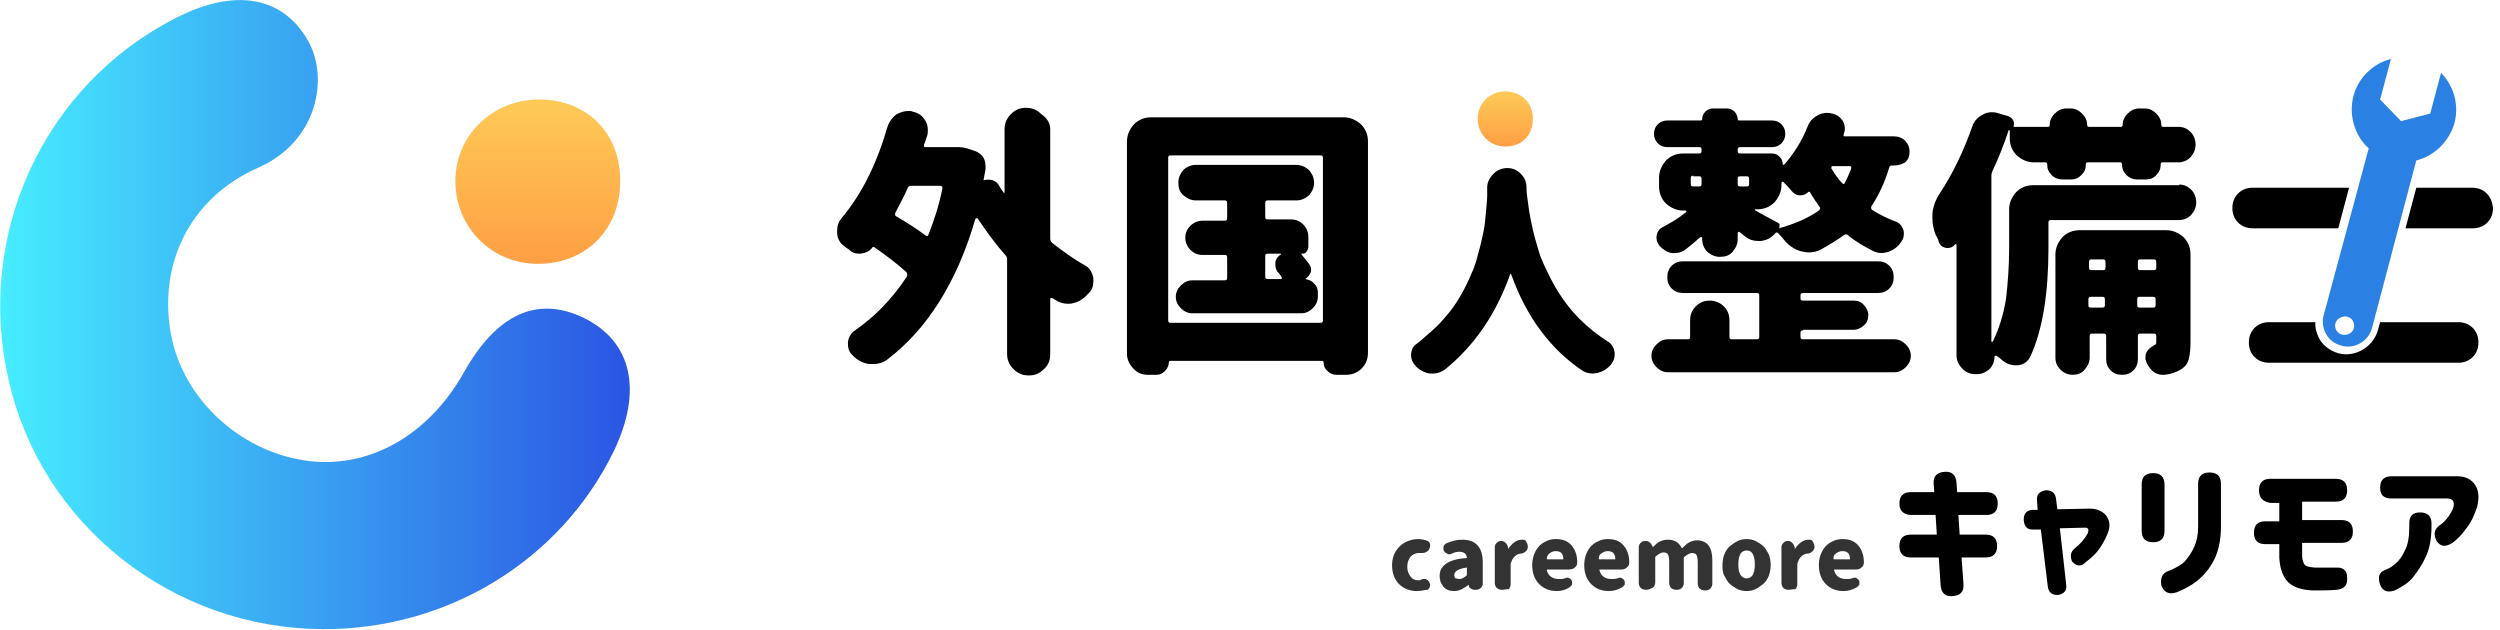 <?xml version="1.0" encoding="utf-8"?>
<!-- Generator: Adobe Illustrator 27.3.1, SVG Export Plug-In . SVG Version: 6.00 Build 0)  -->
<!DOCTYPE svg PUBLIC "-//W3C//DTD SVG 1.1//EN" "http://www.w3.org/Graphics/SVG/1.1/DTD/svg11.dtd">
<svg version="1.1" id="レイヤー_1" xmlns:x="http://ns.adobe.com/Extensibility/1.0/" xmlns:i="http://ns.adobe.com/AdobeIllustrator/10.0/" xmlns:graph="http://ns.adobe.com/Graphs/1.0/"
	 xmlns="http://www.w3.org/2000/svg" xmlns:xlink="http://www.w3.org/1999/xlink" x="0px" y="0px" viewBox="0 0 394.2 99.4"
	 style="enable-background:new 0 0 394.2 99.4;" xml:space="preserve">
<style type="text/css">
	.st0{fill:url(#SVGID_1_);}
	.st1{fill:url(#SVGID_00000005964269218311761180000012636746130348215962_);}
	.st2{fill:#333333;}
	.st3{fill:url(#SVGID_00000036244595900799003920000012797274329979433899_);}
	.st4{fill:#2B80E3;}
</style>
<g>
	<path d="M165.6,20.4v17.2c0,0.3,0.1,0.5,0.3,0.7c1.7,1.3,3.3,2.5,5.1,3.5c0.8,0.4,1.2,1.1,1.4,2c0,0.2,0,0.4,0,0.6
		c0,0.7-0.2,1.3-0.7,1.8c-0.7,0.8-1.5,1.4-2.5,1.6c-0.3,0.1-0.6,0.1-0.8,0.1c-0.7,0-1.4-0.2-2-0.6c-0.1-0.1-0.3-0.2-0.5-0.3
		c-0.1,0-0.1,0-0.2,0c-0.1,0-0.1,0.1-0.1,0.2v8.6c0,1-0.3,1.8-1,2.4c-0.7,0.7-1.4,1-2.4,1c-0.9,0-1.7-0.3-2.4-1
		c-0.7-0.7-1-1.5-1-2.4V40.9c0-0.3-0.1-0.5-0.3-0.7c-1.5-1.7-2.9-3.6-4.3-5.7c0-0.1-0.1-0.1-0.2-0.1c-0.1,0-0.1,0.1-0.2,0.1
		c-2.9,10-7.6,17.4-13.9,22.2c-0.7,0.5-1.4,0.7-2.2,0.7c-0.2,0-0.4,0-0.6,0c-1-0.1-1.9-0.6-2.6-1.3c-0.6-0.5-0.8-1.2-0.8-1.9
		c0-0.9,0.4-1.6,1.1-2.1c3.2-2.2,5.9-5,8.2-8.5c0.1-0.2,0.1-0.4-0.1-0.7c-1.3-1.2-3-2.5-5-3.9c-0.2-0.1-0.3-0.1-0.4,0.1
		c-0.5,0.6-1.1,0.8-1.8,0.9c-0.1,0-0.1,0-0.2,0c-0.7,0-1.2-0.2-1.7-0.7c-0.2-0.1-0.4-0.3-0.7-0.5c-0.7-0.5-1.1-1.3-1.1-2.1
		c0-0.1,0-0.2,0-0.3c0-0.8,0.2-1.4,0.7-2c3.1-3.7,5.5-8.4,7.2-14.3c0.3-0.9,0.8-1.6,1.5-2.1c0.6-0.3,1.2-0.5,1.8-0.5
		c0.3,0,0.5,0,0.7,0.1c0.9,0.2,1.5,0.6,2,1.4c0.3,0.5,0.4,1,0.4,1.5c0,0.3,0,0.6-0.1,0.9c-0.2,0.5-0.3,1-0.5,1.4c0,0.1,0,0.2,0,0.3
		c0.1,0.1,0.1,0.1,0.2,0.1h4.4c0.1,0,0.2,0,0.3,0c0.3,0,0.5,0,0.7,0c0.4,0,0.8,0.1,1.2,0.2l1.2,0.4c0.6,0.2,1.1,0.6,1.4,1.1
		c0.2,0.4,0.3,0.9,0.3,1.3c0,0.1,0,0.3,0,0.5c-0.1,0.6-0.2,1.1-0.3,1.6c0,0.1,0,0.1,0,0.1c0,0,0.1,0,0.1,0c0.4-0.1,0.8-0.1,1.3,0
		c0.4,0.2,0.8,0.4,1,0.8c0.2,0.4,0.5,0.8,0.7,1.1c0,0.1,0.1,0.1,0.1,0.1c0.1,0,0.1-0.1,0.1-0.1v-9.9c0-0.9,0.3-1.7,1-2.4
		c0.7-0.7,1.4-1,2.4-1c0.9,0,1.7,0.3,2.4,1C165.2,18.7,165.6,19.5,165.6,20.4z M148.6,29.7c0-0.1,0-0.2-0.1-0.3
		c-0.1-0.1-0.2-0.1-0.3-0.1h-4.5c-0.3,0-0.5,0.1-0.6,0.4c-0.6,1.4-1.3,2.6-1.9,3.8c-0.1,0.3-0.1,0.5,0.1,0.6c1.9,1.1,3.4,2.1,4.6,3
		c0.1,0.1,0.2,0.1,0.3,0.1c0.1,0,0.2-0.1,0.2-0.2C147.3,34.7,148.1,32.3,148.6,29.7z"/>
	<path d="M177.7,22.3c0-1,0.4-1.9,1.1-2.7c0.7-0.7,1.6-1.1,2.7-1.1h30.4c1,0,1.9,0.4,2.7,1.1c0.7,0.7,1.1,1.6,1.1,2.7v33.3
		c0,1-0.3,1.8-1,2.5c-0.7,0.7-1.5,1-2.5,1h-1.5c-0.5,0-1-0.2-1.4-0.6c-0.4-0.4-0.6-0.8-0.6-1.4c0-0.1-0.1-0.2-0.2-0.2h-24
		c-0.1,0-0.2,0.1-0.2,0.2c0,0.5-0.2,1-0.6,1.4c-0.4,0.4-0.8,0.6-1.4,0.6h-1.3c-0.9,0-1.7-0.3-2.3-1c-0.6-0.6-1-1.4-1-2.3V22.3z
		 M184.2,50.5c0,0.3,0.1,0.4,0.4,0.4h23.6c0.3,0,0.4-0.1,0.4-0.4V24.9c0-0.3-0.1-0.4-0.4-0.4h-23.6c-0.3,0-0.4,0.1-0.4,0.4V50.5z
		 M205.8,44C205.7,44,205.7,44,205.8,44C205.8,44,205.8,44.1,205.8,44c0.6,0.1,1.1,0.3,1.4,0.7c0.4,0.4,0.6,0.8,0.6,1.4v0.7
		c0,0.7-0.3,1.3-0.8,1.8c-0.5,0.5-1.1,0.8-1.8,0.8h-17.2c-0.7,0-1.3-0.3-1.8-0.8c-0.5-0.5-0.8-1.1-0.8-1.8s0.3-1.3,0.8-1.8
		c0.5-0.5,1.1-0.8,1.8-0.8h5.1c0.3,0,0.4-0.1,0.4-0.4v-3.2c0-0.3-0.1-0.4-0.4-0.4h-3.5c-0.8,0-1.4-0.3-1.9-0.8
		c-0.5-0.5-0.8-1.2-0.8-1.9c0-0.8,0.3-1.4,0.8-1.9s1.2-0.8,1.9-0.8h3.5c0.3,0,0.4-0.1,0.4-0.4V32c0-0.3-0.1-0.4-0.4-0.4h-4.5
		c-0.8,0-1.4-0.3-2-0.8c-0.6-0.5-0.8-1.2-0.8-2c0-0.8,0.3-1.4,0.8-2c0.5-0.5,1.2-0.8,2-0.8h15.8c0.8,0,1.4,0.3,2,0.8
		c0.5,0.6,0.8,1.2,0.8,2c0,0.8-0.3,1.4-0.8,2c-0.6,0.5-1.2,0.8-2,0.8h-4.5c-0.3,0-0.4,0.1-0.4,0.4v2.2c0,0.3,0.1,0.4,0.4,0.4h3.7
		c0.8,0,1.4,0.3,1.9,0.8c0.5,0.5,0.8,1.2,0.8,1.9v1.6c0,0.3-0.1,0.5-0.3,0.8s-0.5,0.3-0.8,0.3l0,0.1c0.5,0.6,0.9,1.1,1.2,1.5
		c0.3,0.4,0.4,0.8,0.3,1.3C206.5,43.4,206.2,43.7,205.8,44z M199.9,40c-0.3,0-0.4,0.1-0.4,0.4v3.2c0,0.3,0.1,0.4,0.4,0.4h2
		c0.1,0,0.2,0,0.2-0.1c0-0.1,0-0.1,0-0.2c-0.2-0.3-0.4-0.6-0.7-0.9c-0.2-0.3-0.3-0.7-0.3-1.1c0-0.1,0-0.3,0-0.4
		c0.1-0.5,0.4-0.9,0.9-1.2c0,0,0-0.1,0-0.1c0,0,0,0-0.1,0H199.9z"/>
	<path d="M234.5,29.6c0-0.9,0.4-1.6,1-2.2c0.6-0.6,1.3-0.9,2.2-0.9c0.8,0,1.5,0.3,2.1,0.9s0.9,1.3,0.9,2.2c0,0.7,0.1,1.4,0.2,2.1
		c0.1,0.9,0.3,2.2,0.6,3.6c0.3,1.5,0.7,2.9,1.1,4.2c0.4,1.4,1.1,2.8,1.9,4.4c0.8,1.6,1.7,3,2.8,4.4c1,1.3,2.3,2.6,3.9,3.9
		c0.8,0.6,1.6,1.2,2.4,1.7c0.6,0.4,0.9,1,1,1.7c0,0.1,0,0.2,0,0.3c0,0.6-0.2,1.1-0.6,1.6c-0.6,0.7-1.3,1.1-2.1,1.3
		c-0.2,0-0.5,0.1-0.7,0.1c-0.5,0-1.1-0.1-1.6-0.4c-5.1-3.4-8.9-8.5-11.3-15.2c0,0-0.1-0.1-0.1-0.1c0,0-0.1,0-0.1,0.1
		c-2.2,6.2-5.6,11.2-10.3,15c-0.6,0.4-1.2,0.6-1.8,0.6c-0.2,0-0.3,0-0.5,0c-0.8-0.1-1.6-0.5-2.2-1.1l0,0c-0.5-0.5-0.8-1.1-0.8-1.8
		c0-0.8,0.3-1.4,0.9-1.8c0.5-0.4,0.9-0.7,1.3-1.1c1.2-1,2.3-2,3.1-3c0.9-1,1.7-2.1,2.4-3.3c0.7-1.2,1.3-2.4,1.7-3.4
		c0.5-1,0.9-2.2,1.2-3.5c0.4-1.3,0.6-2.4,0.8-3.3c0.2-0.9,0.3-2,0.4-3.1s0.2-2.1,0.2-2.7C234.5,30.3,234.5,30,234.5,29.6z"/>
	<path d="M284.3,52.1c-0.3,0-0.4,0.1-0.4,0.4v0.6c0,0.3,0.1,0.4,0.4,0.4h14.4c0.7,0,1.3,0.3,1.8,0.8c0.5,0.5,0.8,1.1,0.8,1.8
		s-0.3,1.3-0.8,1.8c-0.5,0.5-1.1,0.8-1.8,0.8H263c-0.7,0-1.3-0.3-1.8-0.8c-0.5-0.5-0.8-1.1-0.8-1.8s0.3-1.3,0.8-1.8
		c0.5-0.5,1.1-0.8,1.8-0.8h3.1c0.3,0,0.4-0.1,0.4-0.4v-2.6c0-0.9,0.3-1.6,0.9-2.2c0.6-0.6,1.3-0.9,2.2-0.9c0.8,0,1.6,0.3,2.2,0.9
		c0.6,0.6,0.9,1.3,0.9,2.2v2.6c0,0.3,0.1,0.4,0.4,0.4h3.9c0.3,0,0.4-0.1,0.4-0.4v-6.5c0-0.3-0.1-0.4-0.4-0.4h-11.6
		c-0.7,0-1.3-0.2-1.8-0.7c-0.5-0.5-0.7-1.1-0.7-1.8c0-0.7,0.2-1.3,0.7-1.8c0.5-0.5,1.1-0.7,1.8-0.7h30.7c0.7,0,1.3,0.2,1.8,0.7
		c0.5,0.5,0.7,1.1,0.7,1.8c0,0.7-0.2,1.3-0.7,1.8c-0.5,0.5-1.1,0.7-1.8,0.7h-11.8c-0.3,0-0.4,0.1-0.4,0.4V47c0,0.3,0.1,0.4,0.4,0.4
		h8c0.6,0,1.2,0.2,1.6,0.7c0.4,0.4,0.7,1,0.7,1.6c0,0.6-0.2,1.2-0.7,1.6c-0.4,0.4-1,0.7-1.6,0.7H284.3z M298.6,26.1h-0.3
		c-0.2,0-0.4,0.1-0.4,0.3c-0.7,2.3-1.6,4.3-2.8,6.1c-0.1,0.2-0.1,0.4,0.1,0.6c1.1,0.7,2.3,1.3,3.6,1.8c0.7,0.2,1.1,0.7,1.3,1.3
		c0.1,0.2,0.1,0.5,0.1,0.7c0,0.4-0.1,0.8-0.4,1.2c-0.5,0.8-1.2,1.3-2,1.6c-0.4,0.1-0.8,0.2-1.1,0.2c-0.4,0-0.9-0.1-1.3-0.3
		c-1.4-0.7-2.8-1.5-4-2.5c-0.2-0.2-0.4-0.2-0.7,0c-1.1,0.8-2.4,1.6-3.7,2.3c-0.6,0.3-1.2,0.4-1.8,0.4c-0.4,0-0.9-0.1-1.3-0.2
		c-1-0.3-1.9-0.9-2.6-1.8c-0.3-0.4-0.6-0.7-0.9-1c-0.2-0.2-0.3-0.2-0.5,0c-0.6,0.7-1.3,1.1-2.3,1.2c-0.1,0-0.2,0-0.3,0
		c-0.8,0-1.5-0.2-2.1-0.7c-0.3-0.2-0.6-0.5-0.9-0.7c-0.1-0.1-0.1-0.1-0.2,0c-0.1,0-0.1,0.1-0.1,0.2v0.9c0,0.8-0.3,1.4-0.8,2
		c-0.5,0.6-1.2,0.8-2,0.8c-0.8,0-1.4-0.3-2-0.8c-0.5-0.5-0.8-1.2-0.8-2v-0.2c0-0.1,0-0.1-0.1-0.1c-0.1,0-0.1,0-0.2,0
		c-0.8,0.7-1.5,1.3-2.4,2c-0.5,0.3-1,0.5-1.5,0.5c-0.2,0-0.4,0-0.6,0c-0.7-0.1-1.3-0.5-1.9-1.1c-0.3-0.4-0.5-0.8-0.5-1.3
		c0-0.1,0-0.2,0-0.3c0.1-0.6,0.4-1.1,1-1.4c1.3-0.7,2.5-1.4,3.6-2.3c0.1,0,0.1-0.1,0.1-0.2c0-0.1-0.1-0.1-0.2-0.1h-0.3
		c-1,0-1.9-0.4-2.7-1.1c-0.7-0.7-1.1-1.6-1.1-2.7v-1.4c0-1,0.4-1.9,1.1-2.7c0.7-0.7,1.6-1.1,2.7-1.1h2.5c0.3,0,0.4-0.1,0.4-0.4v-0.2
		c0-0.3-0.1-0.4-0.4-0.4h-5c-0.6,0-1.1-0.2-1.5-0.6c-0.4-0.4-0.6-0.9-0.6-1.5c0-0.6,0.2-1.1,0.6-1.5c0.4-0.4,0.9-0.6,1.5-0.6h5.3
		c0.1,0,0.2-0.1,0.2-0.2c0-0.5,0.2-0.9,0.5-1.2c0.3-0.3,0.7-0.5,1.2-0.5h2.2c0.5,0,0.9,0.2,1.2,0.5c0.3,0.3,0.5,0.8,0.5,1.2
		c0,0.1,0.1,0.2,0.2,0.2h5.2c0.6,0,1.1,0.2,1.5,0.6c0.4,0.4,0.6,0.9,0.6,1.5c0,0.6-0.2,1.1-0.6,1.5c-0.4,0.4-0.9,0.6-1.5,0.6h-5
		c-0.3,0-0.4,0.1-0.4,0.4v0.2c0,0.3,0.1,0.4,0.4,0.4h5c0.5,0,0.9,0.2,1.2,0.5c0.3,0.3,0.5,0.7,0.5,1.2c0,0,0,0.1,0.1,0.1
		c0,0,0.1,0,0.1,0c1.5-1.7,2.8-3.7,3.7-6c0.3-0.8,0.8-1.4,1.6-1.8c0.5-0.3,1-0.4,1.5-0.4c0.2,0,0.5,0,0.7,0.1l0.1,0
		c0.8,0.2,1.3,0.6,1.7,1.2c0.2,0.4,0.3,0.8,0.3,1.2c0,0.3-0.1,0.6-0.2,0.9c0,0.1,0,0.1,0,0.2c0,0.1,0.1,0.1,0.2,0.1h7.7
		c0.7,0,1.3,0.2,1.8,0.7c0.5,0.5,0.7,1.1,0.7,1.7c0,0.7-0.2,1.3-0.7,1.7C299.9,25.9,299.3,26.1,298.6,26.1z M267,27.7
		c-0.3,0-0.4,0.1-0.4,0.4V29c0,0.3,0.1,0.4,0.4,0.4h0.9c0.3,0,0.4-0.1,0.4-0.4v-0.8c0-0.3-0.1-0.4-0.4-0.4H267z M275.8,28.2
		c0-0.3-0.1-0.4-0.4-0.4h-1c-0.3,0-0.4,0.1-0.4,0.4V29c0,0.3,0.1,0.4,0.4,0.4h1c0.3,0,0.4-0.1,0.4-0.4V28.2z M280.3,35.1
		c0.2,0.1,0.3,0.2,0.3,0.4c0,0.2,0,0.4-0.1,0.5v0h0c2.5-0.7,4.6-1.6,6.3-2.8c0.2-0.2,0.3-0.4,0.1-0.6c-0.5-0.7-1-1.4-1.5-2.3
		c-0.1-0.1-0.2-0.1-0.3,0c-0.3,0.3-0.7,0.5-1.2,0.5c0,0-0.1,0-0.1,0c-0.5,0-0.9-0.2-1.3-0.7c-0.4-0.5-0.8-0.9-1.3-1.4
		c-0.1-0.1-0.1-0.1-0.2,0c-0.1,0-0.1,0.1-0.1,0.2v0.3c0,1-0.4,1.9-1.1,2.7c-0.7,0.7-1.6,1.1-2.7,1.1h-0.3c-0.1,0-0.1,0-0.1,0.1
		c0,0.1,0,0.1,0.1,0.1C278.6,34.2,279.7,34.8,280.3,35.1z M291.9,26.6c0-0.1,0-0.2,0-0.3c-0.1-0.1-0.1-0.1-0.3-0.1H289
		c-0.1,0-0.2,0-0.2,0.1c0,0.1-0.1,0.2,0,0.3c0.5,0.8,1,1.6,1.7,2.3c0.1,0.1,0.1,0.1,0.2,0.1c0.1,0,0.2-0.1,0.2-0.2
		C291.3,28.1,291.6,27.3,291.9,26.6z"/>
	<path d="M343.6,29.1c0.8,0,1.4,0.3,1.9,0.8c0.5,0.5,0.8,1.2,0.8,2c0,0.8-0.3,1.4-0.8,2c-0.5,0.5-1.2,0.8-1.9,0.8h-20.2
		c-0.3,0-0.4,0.1-0.4,0.4v4c0,7.1-0.9,12.8-2.8,17c-0.4,0.9-1.1,1.4-2,1.5c-0.1,0-0.3,0-0.4,0c-0.8,0-1.5-0.3-2.1-0.8
		c-0.3-0.3-0.6-0.5-0.9-0.7c-0.1,0-0.1,0-0.2,0c-0.1,0-0.1,0.1-0.1,0.1c0,0.8-0.3,1.5-0.8,2c-0.6,0.5-1.2,0.8-2,0.8h-0.2
		c-0.8,0-1.6-0.3-2.1-0.9c-0.6-0.6-0.9-1.3-0.9-2.1V38.6c0,0,0-0.1-0.1-0.1c0,0-0.1,0-0.1,0c-0.3,0.4-0.7,0.6-1.1,0.6
		c-0.1,0-0.2,0-0.3,0c-0.6-0.1-1-0.4-1.2-1c-0.1-0.4-0.3-0.8-0.5-1.1c-0.3-0.8-0.5-1.7-0.5-2.6c0-0.2,0-0.5,0-0.7
		c0.1-1.1,0.5-2.2,1.1-3.1c2.1-3.2,3.8-6.7,5.2-10.7c0.3-0.8,0.8-1.4,1.6-1.8c0.5-0.3,0.9-0.4,1.4-0.4c0.3,0,0.6,0,0.9,0.1l1.7,0.5
		c0.3,0.1,0.6,0.3,0.8,0.6c0.2,0.3,0.2,0.7,0.1,1c0,0.1,0,0.1,0.1,0.1h5.3c0.2,0,0.3-0.1,0.3-0.3c0-0.7,0.3-1.3,0.8-1.8
		c0.5-0.5,1.1-0.8,1.8-0.8h0.7c0.7,0,1.3,0.3,1.8,0.8s0.8,1.1,0.8,1.8c0,0.2,0.1,0.3,0.3,0.3h5c0.2,0,0.3-0.1,0.3-0.3
		c0-0.7,0.3-1.3,0.8-1.8s1.1-0.8,1.8-0.8h0.9c0.7,0,1.3,0.3,1.8,0.8c0.5,0.5,0.8,1.1,0.8,1.8c0,0.2,0.1,0.3,0.3,0.3h2.4
		c0.8,0,1.4,0.3,1.9,0.8c0.5,0.5,0.8,1.2,0.8,2c0,0.8-0.3,1.4-0.8,2c-0.5,0.5-1.2,0.8-1.9,0.8H341c-0.2,0-0.3,0.1-0.3,0.3
		c0,0.7-0.2,1.2-0.7,1.7c-0.4,0.5-1,0.7-1.7,0.7H337c-0.6,0-1.2-0.2-1.7-0.7c-0.5-0.5-0.7-1-0.7-1.7c0-0.2-0.1-0.3-0.3-0.3h-5.1
		c-0.2,0-0.3,0.1-0.3,0.3c0,0.7-0.2,1.2-0.7,1.7c-0.5,0.5-1,0.7-1.7,0.7h-1.3c-0.6,0-1.2-0.2-1.7-0.7c-0.5-0.5-0.7-1-0.7-1.7
		c0-0.2-0.1-0.3-0.3-0.3h-1.8c-1,0-1.9-0.4-2.7-1.1c-0.7-0.7-1.1-1.6-1.1-2.7v-1.2c0,0,0,0-0.1-0.1c0,0-0.1,0-0.1,0.1
		c-0.7,2.1-1.5,4.2-2.5,6.3c-0.1,0.3-0.2,0.5-0.2,0.8v26.1c0,0.1,0,0.1,0.1,0.1s0.1,0,0.1,0c1-2,1.7-4.3,2.1-6.7
		c0.3-2.5,0.5-5.2,0.5-8.1v-6.1c0-1,0.4-1.9,1.1-2.7c0.7-0.7,1.6-1.1,2.7-1.1H343.6z M341.6,36.3c1,0,1.9,0.4,2.7,1.1
		c0.7,0.7,1.1,1.6,1.1,2.7v13.8c0,1.2-0.1,2.1-0.3,2.8c-0.2,0.7-0.6,1.2-1.3,1.6c-0.7,0.4-1.5,0.7-2.5,0.8c-0.1,0-0.2,0-0.3,0
		c-0.6,0-1.1-0.2-1.6-0.6c-0.5-0.5-0.9-1.1-1.1-1.8c0-0.1,0-0.1,0-0.1c0-0.1,0-0.3,0-0.4c0-0.7,0.5-1.3,1.6-1.9
		c0.1-0.1,0.1-0.2,0.1-0.5V53c0-0.3-0.1-0.4-0.4-0.4h-2.1c-0.3,0-0.4,0.1-0.4,0.4v3.6c0,0.7-0.2,1.3-0.7,1.8
		c-0.5,0.5-1.1,0.7-1.8,0.7c-0.7,0-1.3-0.2-1.8-0.7c-0.5-0.5-0.7-1.1-0.7-1.8V53c0-0.3-0.1-0.4-0.4-0.4h-1.8c-0.3,0-0.4,0.1-0.4,0.4
		v3.4c0,0.7-0.3,1.3-0.8,1.9s-1.2,0.8-1.9,0.8s-1.4-0.3-1.9-0.8c-0.5-0.5-0.8-1.1-0.8-1.9V40.1c0-1,0.4-1.9,1.1-2.7
		c0.7-0.7,1.6-1.1,2.7-1.1H341.6z M332,41.3c0-0.3-0.1-0.4-0.4-0.4h-1.8c-0.3,0-0.4,0.1-0.4,0.4v0.9c0,0.3,0.1,0.4,0.4,0.4h1.8
		c0.3,0,0.4-0.1,0.4-0.4V41.3z M329.3,48.1c0,0.3,0.1,0.4,0.4,0.4h1.8c0.3,0,0.4-0.1,0.4-0.4v-0.9c0-0.3-0.1-0.4-0.4-0.4h-1.8
		c-0.3,0-0.4,0.1-0.4,0.4V48.1z M340,41.3c0-0.3-0.1-0.4-0.4-0.4h-2.1c-0.3,0-0.4,0.1-0.4,0.4v0.9c0,0.3,0.1,0.4,0.4,0.4h2.1
		c0.3,0,0.4-0.1,0.4-0.4V41.3z M337,48.1c0,0.3,0.1,0.4,0.4,0.4h2.1c0.3,0,0.4-0.1,0.4-0.4v-0.9c0-0.3-0.1-0.4-0.4-0.4h-2.1
		c-0.3,0-0.4,0.1-0.4,0.4V48.1z"/>
</g>
<linearGradient id="SVGID_1_" gradientUnits="userSpaceOnUse" x1="0" y1="49.625" x2="99.232" y2="49.625">
	<stop  offset="0" style="stop-color:#46EDFF"/>
	<stop  offset="1" style="stop-color:#2B55E3"/>
</linearGradient>
<path class="st0" d="M50.9,99.2C27.2,99.1,6.6,82.8,1.4,60.1C-4,37,6.9,13.4,27.8,2.8C37-1.9,44.5-0.6,48.5,6.3
	c3.4,5.8,1.7,15.9-7.7,20.1C29.6,31.3,24.9,42.1,27,52.9C28.9,62.8,37.6,71,48,72.6c9.8,1.5,19.4-3.7,25.1-13.8
	c5.2-9.3,11.6-12.2,18.9-8.7c7.6,3.7,9.4,11.4,4.8,21C88.4,88.4,70.5,99.3,50.9,99.2z"/>
<linearGradient id="SVGID_00000070835065194303710330000002212338062107561128_" gradientUnits="userSpaceOnUse" x1="84.784" y1="15.69" x2="84.784" y2="41.59">
	<stop  offset="0" style="stop-color:#FECA57"/>
	<stop  offset="1" style="stop-color:#FF9F43"/>
</linearGradient>
<path style="fill:url(#SVGID_00000070835065194303710330000002212338062107561128_);" d="M97.8,28.3C97.9,36,92.6,41.5,85,41.6
	c-7.4,0.1-13.2-5.7-13.2-13.1c0-6.9,5.5-12.5,12.6-12.8C92.1,15.4,97.7,20.6,97.8,28.3z"/>
<g>
	<path class="st2" d="M223.4,93.2c-1.1,0-2.1-0.4-2.8-1.1c-0.7-0.7-1.1-1.7-1.1-3c0-0.8,0.2-1.6,0.6-2.2c0.4-0.6,0.9-1.1,1.5-1.4
		c0.6-0.3,1.3-0.5,2-0.5c0.5,0,1,0.1,1.5,0.3c0.2,0.1,0.4,0.3,0.4,0.6c0,0.1,0,0.1,0,0.2c0,0.2-0.1,0.4-0.2,0.6l-0.1,0.1
		c-0.2,0.2-0.5,0.4-0.9,0.4c-0.1,0-0.3,0-0.4,0c-0.1,0-0.1,0-0.2,0c-0.5,0-0.9,0.2-1.3,0.6c-0.3,0.4-0.5,0.9-0.5,1.6
		c0,0.6,0.2,1.1,0.5,1.5s0.7,0.6,1.2,0.6c0.2,0,0.4,0,0.5-0.1c0.1-0.1,0.3-0.1,0.4-0.1c0.1,0,0.2,0,0.3,0c0.2,0.1,0.4,0.2,0.5,0.4
		c0.1,0.2,0.2,0.3,0.2,0.5c0,0.1,0,0.1,0,0.2c-0.1,0.3-0.2,0.5-0.4,0.6C224.7,93,224.1,93.2,223.4,93.2z"/>
	<path class="st2" d="M229.3,93.2c-0.7,0-1.3-0.2-1.7-0.7c-0.4-0.5-0.6-1-0.6-1.7c0-0.8,0.3-1.4,1-1.9s1.7-0.8,3.2-0.9
		c0.1,0,0.1-0.1,0.1-0.1c-0.1-0.6-0.5-0.9-1.2-0.9c-0.4,0-0.8,0.1-1.2,0.3c-0.1,0.1-0.3,0.1-0.4,0.1c-0.1,0-0.2,0-0.3-0.1
		c-0.2-0.1-0.4-0.2-0.5-0.4c-0.1-0.1-0.1-0.3-0.1-0.4c0-0.1,0-0.2,0-0.3c0.1-0.2,0.2-0.4,0.4-0.5c0.9-0.4,1.7-0.6,2.6-0.6
		c2.1,0,3.2,1.2,3.2,3.6V92c0,0.3-0.1,0.5-0.3,0.7S233,93,232.8,93h-0.3c-0.2,0-0.4-0.1-0.6-0.2c-0.2-0.1-0.3-0.3-0.3-0.5l0-0.1
		c0,0,0,0,0,0s0,0,0,0C230.8,92.8,230.1,93.2,229.3,93.2z M230.1,91.3c0.4,0,0.7-0.2,1.1-0.5c0.1-0.1,0.1-0.1,0.1-0.2v-1
		c0,0,0-0.1,0-0.1c0,0-0.1,0-0.1,0h0c-1.3,0.2-1.9,0.6-1.9,1.2c0,0.2,0.1,0.4,0.2,0.5C229.7,91.2,229.9,91.3,230.1,91.3z"/>
	<path class="st2" d="M236.8,93c-0.3,0-0.6-0.1-0.8-0.3s-0.3-0.5-0.3-0.8v-5.6c0-0.3,0.1-0.5,0.3-0.7s0.4-0.3,0.7-0.3
		c0.3,0,0.5,0.1,0.7,0.3c0.2,0.2,0.3,0.4,0.4,0.7l0,0.3c0,0,0,0,0,0s0,0,0,0c0.3-0.5,0.6-0.8,1-1.1c0.4-0.3,0.8-0.4,1.2-0.4
		c0,0,0,0,0.1,0c0.3,0,0.5,0.1,0.6,0.4c0.1,0.2,0.2,0.4,0.2,0.6c0,0.1,0,0.2,0,0.3c-0.1,0.3-0.2,0.5-0.4,0.6
		c-0.2,0.2-0.5,0.3-0.8,0.3c-0.6,0.1-1.1,0.5-1.4,1.3c0,0.1-0.1,0.2-0.1,0.3v3.2c0,0.3-0.1,0.6-0.3,0.8
		C237.5,92.9,237.2,93,236.8,93L236.8,93z"/>
	<path class="st2" d="M245.5,93.2c-1.2,0-2.1-0.4-2.8-1.1c-0.7-0.7-1.1-1.7-1.1-3c0-0.6,0.1-1.2,0.3-1.7s0.5-1,0.8-1.3
		s0.7-0.6,1.2-0.8c0.4-0.2,0.9-0.3,1.4-0.3c1.1,0,1.9,0.3,2.5,1c0.6,0.7,0.9,1.6,0.9,2.7c0,0.3-0.1,0.6-0.4,0.8
		c-0.2,0.2-0.5,0.3-0.9,0.3H244c0,0-0.1,0-0.1,0s0,0.1,0,0.1c0.2,0.9,0.9,1.4,1.9,1.4c0.3,0,0.6,0,0.9-0.1c0.1,0,0.2-0.1,0.3-0.1
		c0.1,0,0.2,0,0.3,0c0.2,0.1,0.4,0.2,0.5,0.4c0.1,0.1,0.1,0.3,0.1,0.4c0,0.2,0,0.3-0.1,0.4c-0.1,0.1-0.2,0.2-0.3,0.3
		C246.9,93,246.2,93.2,245.5,93.2z M243.9,88.1C243.9,88.1,243.9,88.1,243.9,88.1c0,0.1,0.1,0.1,0.1,0.1h2.4c0,0,0.1,0,0.1,0
		c0,0,0-0.1,0-0.1c0-0.4-0.1-0.7-0.3-0.9s-0.5-0.3-0.9-0.3c-0.3,0-0.6,0.1-0.9,0.3C244.1,87.4,243.9,87.7,243.9,88.1z"/>
	<path class="st2" d="M253.7,93.2c-1.2,0-2.1-0.4-2.8-1.1c-0.7-0.7-1.1-1.7-1.1-3c0-0.6,0.1-1.2,0.3-1.7s0.5-1,0.8-1.3
		s0.7-0.6,1.2-0.8c0.4-0.2,0.9-0.3,1.4-0.3c1.1,0,1.9,0.3,2.5,1c0.6,0.7,0.9,1.6,0.9,2.7c0,0.3-0.1,0.6-0.4,0.8
		c-0.2,0.2-0.5,0.3-0.9,0.3h-3.3c0,0-0.1,0-0.1,0s0,0.1,0,0.1c0.2,0.9,0.9,1.4,1.9,1.4c0.3,0,0.6,0,0.9-0.1c0.1,0,0.2-0.1,0.3-0.1
		c0.1,0,0.2,0,0.3,0c0.2,0.1,0.4,0.2,0.5,0.4c0.1,0.1,0.1,0.3,0.1,0.4c0,0.2,0,0.3-0.1,0.4c-0.1,0.1-0.2,0.2-0.3,0.3
		C255.1,93,254.4,93.2,253.7,93.2z M252.1,88.1C252.1,88.1,252.1,88.1,252.1,88.1c0,0.1,0.1,0.1,0.1,0.1h2.4c0,0,0.1,0,0.1,0
		c0,0,0-0.1,0-0.1c0-0.4-0.1-0.7-0.3-0.9s-0.5-0.3-0.9-0.3c-0.3,0-0.6,0.1-0.9,0.3C252.2,87.4,252.1,87.7,252.1,88.1z"/>
	<path class="st2" d="M259.5,93c-0.3,0-0.6-0.1-0.8-0.3s-0.3-0.5-0.3-0.8v-5.6c0-0.3,0.1-0.5,0.3-0.7s0.4-0.3,0.7-0.3h0.1
		c0.3,0,0.5,0.1,0.7,0.3s0.3,0.4,0.4,0.6l0,0.1c0,0,0,0,0,0s0,0,0,0c0.4-0.4,0.7-0.7,1.1-0.9s0.8-0.3,1.3-0.3c1,0,1.7,0.4,2.1,1.2
		c0,0,0,0.1,0.1,0.1c0,0,0.1,0,0.1,0c0.4-0.4,0.7-0.7,1.1-0.9c0.4-0.2,0.8-0.3,1.2-0.3c0.8,0,1.4,0.3,1.8,0.8s0.6,1.3,0.6,2.3v3.7
		c0,0.3-0.1,0.6-0.3,0.8c-0.2,0.2-0.5,0.3-0.8,0.3h-0.1c-0.3,0-0.6-0.1-0.8-0.3c-0.2-0.2-0.3-0.5-0.3-0.8v-3.4
		c0-0.5-0.1-0.9-0.2-1.1s-0.4-0.3-0.7-0.3c-0.3,0-0.7,0.2-1.2,0.6c-0.1,0.1-0.1,0.1-0.1,0.2v3.9c0,0.3-0.1,0.6-0.3,0.8
		s-0.5,0.3-0.8,0.3h-0.1c-0.3,0-0.6-0.1-0.8-0.3s-0.3-0.5-0.3-0.8v-3.4c0-0.5-0.1-0.9-0.2-1.1c-0.1-0.2-0.4-0.3-0.7-0.3
		c-0.3,0-0.7,0.2-1.2,0.6c-0.1,0.1-0.1,0.1-0.1,0.2v3.9c0,0.3-0.1,0.6-0.3,0.8C260.2,92.9,259.9,93,259.5,93L259.5,93z"/>
	<path class="st2" d="M275.4,93.2c-0.5,0-1-0.1-1.4-0.3s-0.9-0.5-1.2-0.8c-0.4-0.3-0.6-0.8-0.9-1.3s-0.3-1.1-0.3-1.7
		s0.1-1.2,0.3-1.7c0.2-0.5,0.5-1,0.9-1.3c0.4-0.3,0.8-0.6,1.2-0.8s0.9-0.3,1.4-0.3c0.5,0,1,0.1,1.4,0.3s0.9,0.5,1.2,0.8
		c0.4,0.3,0.6,0.8,0.9,1.3c0.2,0.5,0.3,1.1,0.3,1.7s-0.1,1.2-0.3,1.7c-0.2,0.5-0.5,1-0.9,1.3c-0.4,0.3-0.8,0.6-1.2,0.8
		S275.9,93.2,275.4,93.2z M275.4,91.2c0.4,0,0.8-0.2,1-0.6c0.2-0.4,0.3-0.9,0.3-1.6s-0.1-1.2-0.3-1.6s-0.5-0.6-1-0.6
		c-0.4,0-0.8,0.2-1,0.6s-0.3,0.9-0.3,1.6s0.1,1.2,0.3,1.6C274.7,91,275,91.2,275.4,91.2z"/>
	<path class="st2" d="M282,93c-0.3,0-0.6-0.1-0.8-0.3s-0.3-0.5-0.3-0.8v-5.6c0-0.3,0.1-0.5,0.3-0.7s0.4-0.3,0.7-0.3
		c0.3,0,0.5,0.1,0.7,0.3c0.2,0.2,0.3,0.4,0.4,0.7l0,0.3c0,0,0,0,0,0s0,0,0,0c0.3-0.5,0.6-0.8,1-1.1c0.4-0.3,0.8-0.4,1.2-0.4
		c0,0,0,0,0.1,0c0.3,0,0.5,0.1,0.6,0.4c0.1,0.2,0.2,0.4,0.2,0.6c0,0.1,0,0.2,0,0.3c-0.1,0.3-0.2,0.5-0.4,0.6
		c-0.2,0.2-0.5,0.3-0.8,0.3c-0.6,0.1-1.1,0.5-1.4,1.3c0,0.1-0.1,0.2-0.1,0.3v3.2c0,0.3-0.1,0.6-0.3,0.8C282.6,92.9,282.4,93,282,93
		L282,93z"/>
	<path class="st2" d="M290.7,93.2c-1.2,0-2.1-0.4-2.8-1.1c-0.7-0.7-1.1-1.7-1.1-3c0-0.6,0.1-1.2,0.3-1.7s0.5-1,0.8-1.3
		s0.7-0.6,1.2-0.8c0.4-0.2,0.9-0.3,1.4-0.3c1.1,0,1.9,0.3,2.5,1c0.6,0.7,0.9,1.6,0.9,2.7c0,0.3-0.1,0.6-0.4,0.8
		c-0.2,0.2-0.5,0.3-0.9,0.3h-3.3c0,0-0.1,0-0.1,0s0,0.1,0,0.1c0.2,0.9,0.9,1.4,1.9,1.4c0.3,0,0.6,0,0.9-0.1c0.1,0,0.2-0.1,0.3-0.1
		c0.1,0,0.2,0,0.3,0c0.2,0.1,0.4,0.2,0.5,0.4c0.1,0.1,0.1,0.3,0.1,0.4c0,0.2,0,0.3-0.1,0.4c-0.1,0.1-0.2,0.2-0.3,0.3
		C292.1,93,291.4,93.2,290.7,93.2z M289.1,88.1C289.1,88.1,289.1,88.1,289.1,88.1c0,0.1,0.1,0.1,0.1,0.1h2.4c0,0,0.1,0,0.1,0
		c0,0,0-0.1,0-0.1c0-0.4-0.1-0.7-0.3-0.9s-0.5-0.3-0.9-0.3c-0.3,0-0.6,0.1-0.9,0.3C289.2,87.4,289.1,87.7,289.1,88.1z"/>
</g>
<g>
	<path d="M299.5,79.4c0-1.2,0.6-1.8,1.8-1.8h3.7l-0.1-1.3c-0.1-1.2,0.5-1.8,1.7-1.9c1.2-0.1,1.8,0.5,1.9,1.7l0.1,1.5h4.6
		c1.2,0,1.8,0.6,1.8,1.8c0,1.2-0.6,1.8-1.8,1.8h-4.4l0.2,3.1h4.1c1.2,0,1.8,0.6,1.8,1.8v0c0,1.2-0.6,1.8-1.8,1.8h-3.8l0.3,4.2
		c0.1,1.2-0.5,1.8-1.7,1.9c-1.2,0.1-1.8-0.5-1.9-1.7l-0.3-4.4h-4.4c-1.2,0-1.8-0.6-1.8-1.8c0-1.2,0.6-1.8,1.8-1.8h4.1l-0.2-3.1h-4
		C300.1,81.1,299.5,80.5,299.5,79.4L299.5,79.4z"/>
	<path d="M320.5,83.5c-0.9,0-1.3-0.5-1.4-1.5c0-1,0.4-1.5,1.3-1.6l0.9,0l-0.1-1.4c-0.1-1,0.3-1.5,1.4-1.7c1,0,1.5,0.5,1.6,1.4
		l0.2,1.6l5.1-0.1c1.2,0,2,0.4,2.6,1.1c0.6,0.8,0.7,1.7,0.2,2.9c-0.4,1-0.9,1.8-1.4,2.5c-0.5,0.7-1.2,1.3-2.1,2
		c-0.7,0.7-1.4,0.6-2.1-0.2c-0.3-0.8-0.2-1.5,0.4-2c0.9-0.7,1.6-1.5,2.1-2.4c0.2-0.6,0.1-0.9-0.4-0.9l-4,0.1l1,8.9
		c0.1,0.9-0.3,1.4-1.2,1.6c-1,0.1-1.6-0.4-1.7-1.3l-1.1-9L320.5,83.5z"/>
	<path d="M337.7,76.4c0-1.2,0.6-1.8,1.8-1.8c1.2,0,1.8,0.6,1.8,1.8v7.3c0,1.2-0.6,1.8-1.8,1.8c-1.2,0-1.8-0.6-1.8-1.8V76.4z M342,90
		c1.2-0.5,2.1-1,2.6-1.6c0.5-0.6,1-1.3,1.4-2.2c0.4-0.9,0.6-1.9,0.6-3.2v-6.7c0-1.2,0.6-1.8,1.8-1.8c1.2,0,1.8,0.6,1.8,1.8v6.7
		c0,1.9-0.3,3.5-0.9,4.9c-0.6,1.3-1.4,2.4-2.4,3.3s-2.2,1.6-3.7,2.2c-1.2,0.4-2,0-2.4-1.1C340.6,91.1,341,90.3,342,90z"/>
	<path d="M356.2,77.3c0-1.2,0.6-1.8,1.8-1.8h10.3c1.2,0,1.8,0.6,1.8,1.8s-0.6,1.8-1.8,1.8H363V82h6.2c1.2,0,1.8,0.6,1.8,1.8
		s-0.6,1.8-1.8,1.8H363v1.9c0,0.6,0.1,1,0.3,1.4s0.7,0.5,1.7,0.6c1.4,0,2.5,0,3.3,0c1.2-0.1,1.8,0.5,1.8,1.6
		c0.1,1.2-0.5,1.8-1.7,1.9c-1.1,0.1-2.4,0.1-3.8,0.1c-1.7-0.1-3-0.5-3.8-1.3c-0.8-0.8-1.3-2.1-1.4-3.8v-2.2h-2.2
		c-1.2,0-1.8-0.6-1.8-1.8s0.6-1.8,1.8-1.8h2.2v-2.9H358C356.8,79.1,356.2,78.5,356.2,77.3z"/>
	<path d="M376,89.9c0.6-0.2,1.1-0.5,1.7-1c0.6-0.5,1.1-1.2,1.5-2.1c0.5-0.9,0.7-2.2,0.7-3.9v-0.4c0-1.2,0.6-1.7,1.7-1.7
		c1.2,0,1.8,0.6,1.8,1.7v0.5c0,1.9-0.3,3.5-0.9,4.8c-0.6,1.3-1.3,2.3-2,3.2s-1.7,1.5-2.9,2.1c-1.2,0.4-1.9,0.1-2.3-0.9
		C374.9,91,375.1,90.3,376,89.9z M375.3,76.9c0-1.2,0.6-1.8,1.8-1.8h10.4c1.3,0,2.2,0.5,2.8,1.4s0.6,2.1,0.3,3.4
		c-0.4,1.2-0.9,2.4-1.7,3.4c-0.7,1-1.5,1.8-2.2,2.3c-1.1,0.7-1.9,0.6-2.5-0.3c-0.5-1-0.4-1.8,0.4-2.4c0.6-0.4,1.1-0.9,1.5-1.5
		c0.5-0.7,0.7-1.2,0.8-1.6c0.1-0.8-0.2-1.2-1-1.2h-8.8C375.9,78.6,375.3,78.1,375.3,76.9L375.3,76.9z"/>
</g>
<linearGradient id="SVGID_00000039813053414296174540000016927486412393543869_" gradientUnits="userSpaceOnUse" x1="237.39" y1="14.485" x2="237.39" y2="23.114">
	<stop  offset="0" style="stop-color:#FECA57"/>
	<stop  offset="1" style="stop-color:#FF9F43"/>
</linearGradient>
<path style="fill:url(#SVGID_00000039813053414296174540000016927486412393543869_);" d="M241.7,18.7c0,2.6-1.7,4.4-4.3,4.4
	c-2.5,0-4.4-1.9-4.4-4.4c0-2.3,1.8-4.2,4.2-4.3C239.8,14.4,241.7,16.1,241.7,18.7z"/>
<g>
	<path d="M368.7,55.7c-1.3-0.4-2.4-1.2-3-2.3c-0.4-0.8-0.7-1.7-0.6-2.6h-7.3c-0.9,0-1.7,0.3-2.3,0.9c-0.6,0.6-0.9,1.4-0.9,2.3
		c0,0.9,0.3,1.7,0.9,2.3c0.6,0.6,1.4,0.9,2.3,0.9h29.8c0.9,0,1.7-0.3,2.3-0.9c0.6-0.6,0.9-1.4,0.9-2.3c0-0.9-0.3-1.7-0.9-2.3
		c-0.6-0.6-1.4-0.9-2.3-0.9h-4.9h-6.3h-1.1l-0.4,1.4C374.1,54.8,371.3,56.4,368.7,55.7z"/>
</g>
<g>
	<path class="st4" d="M381,25.3c2.8-0.7,5.1-2.9,6-5.8c0.8-3-0.1-6-2.1-8l-1.7,6.4l-4.6,1.2l-3.3-3.4l1.7-6.4
		c-2.8,0.7-5.1,2.9-5.9,5.8c-0.8,3.1,0.2,6.3,2.4,8.3l0,0l-7.1,26.3c-0.3,1-0.1,2.1,0.4,3c0.5,0.9,1.3,1.5,2.4,1.8
		c2.1,0.6,4.2-0.7,4.8-2.7L381,25.3z M368.4,52.1c-0.4-0.7-0.2-1.6,0.6-2c0.7-0.4,1.6-0.2,2,0.5c0.4,0.7,0.2,1.6-0.5,2
		C369.7,53,368.8,52.8,368.4,52.1z"/>
</g>
<g>
	<path d="M368.4,29.6h-6.9h-6.3c-0.9,0-1.7,0.3-2.3,0.9c-0.6,0.6-0.9,1.4-0.9,2.3c0,0.9,0.3,1.7,0.9,2.3c0.6,0.6,1.4,0.9,2.3,0.9h10
		h3.1h0.4l1.7-6.4H368.4z"/>
	<path d="M392.1,30.5c-0.6-0.6-1.4-0.9-2.3-0.9h-7.2H381l-1.7,6.4h3.4h7.2c0.9,0,1.7-0.3,2.3-0.9c0.6-0.6,0.9-1.4,0.9-2.3
		C393,31.9,392.7,31.1,392.1,30.5z"/>
</g>
</svg>
